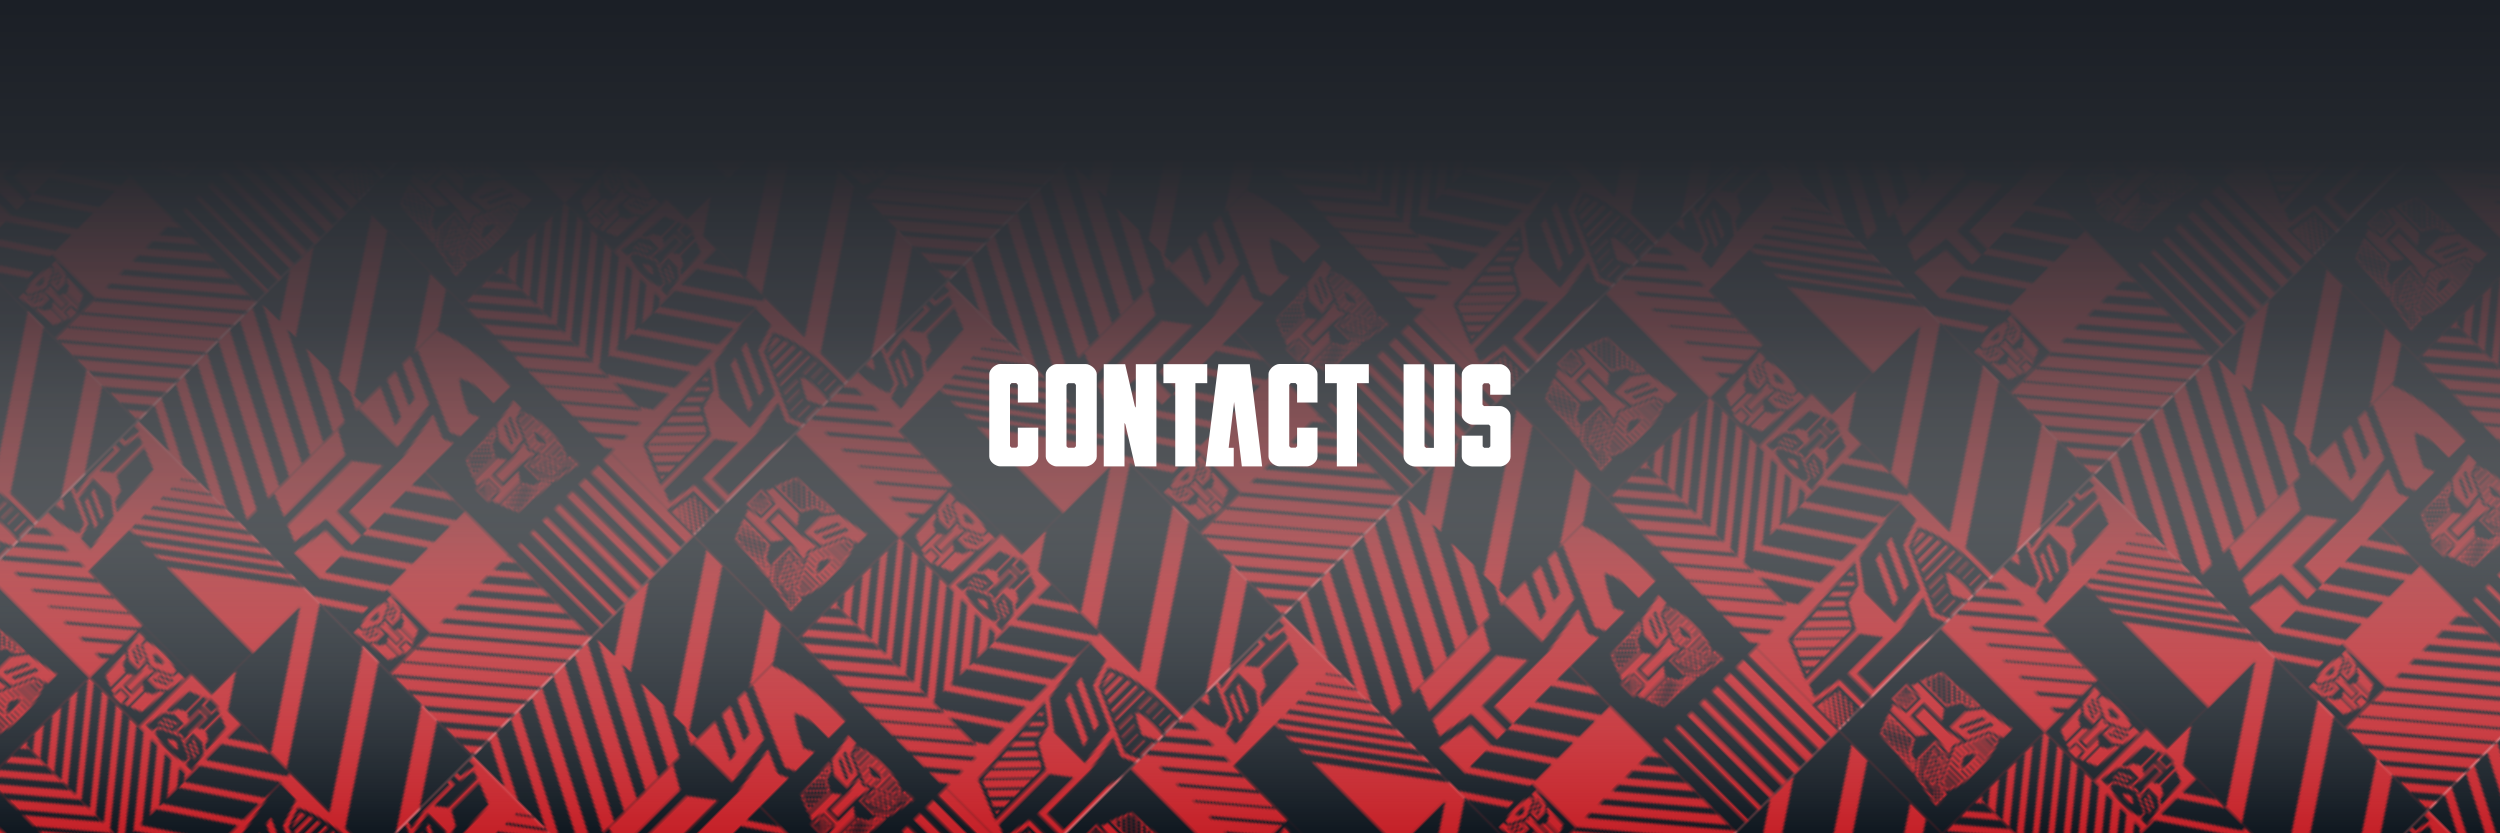 <?xml version="1.0" encoding="UTF-8"?>
<svg xmlns="http://www.w3.org/2000/svg" xmlns:xlink="http://www.w3.org/1999/xlink" version="1.1" viewBox="0 0 3000 1000">
  <!-- Generator: Adobe Illustrator 29.1.0, SVG Export Plug-In . SVG Version: 2.1.0 Build 142)  -->
  <defs>
    <style>
      .st0 {
        fill: none;
      }

      .st1, .st2 {
        isolation: isolate;
      }

      .st3 {
        clip-path: url(#clippath-11);
      }

      .st4 {
        clip-path: url(#clippath-10);
      }

      .st5 {
        clip-path: url(#clippath-13);
      }

      .st6 {
        clip-path: url(#clippath-14);
      }

      .st7 {
        clip-path: url(#clippath-12);
      }

      .st8 {
        fill: #101820;
      }

      .st9 {
        clip-path: url(#clippath-1);
      }

      .st10 {
        clip-path: url(#clippath-3);
      }

      .st11 {
        clip-path: url(#clippath-4);
      }

      .st12 {
        clip-path: url(#clippath-2);
      }

      .st13 {
        clip-path: url(#clippath-7);
      }

      .st14 {
        clip-path: url(#clippath-6);
      }

      .st15 {
        clip-path: url(#clippath-9);
      }

      .st16 {
        clip-path: url(#clippath-8);
      }

      .st17 {
        clip-path: url(#clippath-5);
      }

      .st18 {
        fill: #fff;
      }

      .st19 {
        fill: #c52128;
      }

      .st2 {
        fill: url(#linear-gradient);
        mix-blend-mode: multiply;
      }

      .st20 {
        fill: #7fcbdc;
      }

      .st21 {
        clip-path: url(#clippath);
      }

      .st22 {
        fill: url(#New_Pattern_Swatch_2);
      }
    </style>
    <clipPath id="clippath">
      <rect class="st0" width="202.7" height="287.9"/>
    </clipPath>
    <clipPath id="clippath-1">
      <rect class="st0" x="152.5" width="51.1" height="71.7"/>
    </clipPath>
    <clipPath id="clippath-2">
      <rect class="st0" y="-.1" width="95.1" height="133.5"/>
    </clipPath>
    <clipPath id="clippath-3">
      <rect class="st0" x="62.8" y="132.9" width="89.6" height="22.8"/>
    </clipPath>
    <clipPath id="clippath-4">
      <rect class="st0" y="204.6" width="64.7" height="22.8"/>
    </clipPath>
    <clipPath id="clippath-5">
      <rect class="st0" x="62.8" y="155.7" width="60.2" height="39.6"/>
    </clipPath>
    <clipPath id="clippath-6">
      <rect class="st0" x="122.7" y="155.6" width="29.7" height="71.8"/>
    </clipPath>
    <clipPath id="clippath-7">
      <rect class="st0" x="152.4" y="131.8" width="51.3" height="95.1"/>
    </clipPath>
    <clipPath id="clippath-8">
      <rect class="st0" x="104.9" y="227.2" width="98.8" height="60.7"/>
    </clipPath>
    <clipPath id="clippath-9">
      <rect class="st0" y="227.5" width="25.9" height="60.4"/>
    </clipPath>
    <clipPath id="clippath-10">
      <rect class="st0" x="152.5" y="71.6" width="51.1" height="61.6"/>
    </clipPath>
    <clipPath id="clippath-11">
      <rect class="st0" y="73" width="74.8" height="60.2"/>
    </clipPath>
    <clipPath id="clippath-12">
      <rect class="st0" x="101.6" y="-.1" width="24.5" height="71.8"/>
    </clipPath>
    <clipPath id="clippath-13">
      <rect class="st0" x="30.1" y="250.8" width="75.3" height="37.1"/>
    </clipPath>
    <clipPath id="clippath-14">
      <rect class="st0" x="62.5" y="-.1" width="39.5" height="133.3"/>
    </clipPath>
    <pattern id="New_Pattern_Swatch_2" data-name="New Pattern Swatch 2" x="0" y="0" width="202.7" height="287.9" patternTransform="translate(22917.9 10712.1) rotate(45) scale(2.8 -2.8)" patternUnits="userSpaceOnUse" viewBox="0 0 202.7 287.9">
      <g>
        <rect class="st0" width="202.7" height="287.9"/>
        <g>
          <rect class="st0" width="202.7" height="287.9"/>
          <g>
            <rect class="st0" width="202.7" height="287.9"/>
            <g class="st21">
              <g>
                <rect class="st19" x="-4.9" y="-8.6" width="218.1" height="305"/>
                <g class="st9">
                  <g>
                    <polygon class="st8" points="134.4 -9 133.9 -8.3 226 69.3 226.6 68.6 134.4 -9"/>
                    <polygon class="st8" points="130.5 -4.3 129.7 -3.3 221.8 74.3 222.6 73.3 130.5 -4.3"/>
                    <polygon class="st8" points="126.5 .4 125.4 1.7 217.6 79.3 218.6 78 126.5 .4"/>
                    <polygon class="st8" points="122.6 5.1 121.2 6.7 213.3 84.3 214.7 82.7 122.6 5.1"/>
                    <polygon class="st8" points="118.6 9.8 117 11.7 209.1 89.3 210.7 87.4 118.6 9.8"/>
                    <polygon class="st8" points="114.6 14.5 112.8 16.8 204.9 94.4 206.8 92.1 114.6 14.5"/>
                    <polygon class="st8" points="110.7 19.2 108.5 21.8 200.7 99.4 202.8 96.8 110.7 19.2"/>
                    <polygon class="st8" points="106.7 23.9 104.3 26.8 196.4 104.4 198.9 101.5 106.7 23.9"/>
                    <polygon class="st8" points="102.8 28.6 100.1 31.8 192.2 109.4 194.9 106.2 102.8 28.6"/>
                    <polygon class="st8" points="138.7 -14 137.8 -13 230 64.6 230.8 63.6 138.7 -14"/>
                    <polygon class="st8" points="142.9 -19 141.8 -17.7 233.9 59.9 235 58.6 142.9 -19"/>
                    <polygon class="st8" points="147.1 -24 145.8 -22.4 237.9 55.2 239.2 53.6 147.1 -24"/>
                    <polygon class="st8" points="151.3 -29 149.7 -27.1 241.8 50.5 243.5 48.6 151.3 -29"/>
                    <polygon class="st8" points="155.6 -34.1 153.7 -31.8 245.8 45.8 247.7 43.5 155.6 -34.1"/>
                    <polygon class="st8" points="159.8 -39.1 157.6 -36.5 249.8 41.1 251.9 38.5 159.8 -39.1"/>
                    <polygon class="st8" points="164 -44.1 161.6 -41.2 253.7 36.4 256.1 33.5 164 -44.1"/>
                    <polygon class="st8" points="168.2 -49.1 165.6 -45.9 257.7 31.7 260.4 28.5 168.2 -49.1"/>
                  </g>
                </g>
                <g class="st12">
                  <g>
                    <g>
                      <polygon class="st8" points="-69.6 106.8 -68.9 108.2 130 4.7 129.2 3.4 -69.6 106.8"/>
                      <polygon class="st8" points="129.9 1.3 -71.7 106.2 -69.6 110.2 132 5.4 129.9 1.3"/>
                    </g>
                    <g>
                      <polygon class="st8" points="-64.4 116.9 -63.3 119 135.6 15.6 134.5 13.5 -64.4 116.9"/>
                      <polygon class="st8" points="135.2 11.5 -66.4 116.3 -63.9 121 137.6 16.2 135.2 11.5"/>
                    </g>
                    <g>
                      <polygon class="st8" points="-59.1 127.1 -57.6 129.8 141.2 26.4 139.8 23.6 -59.1 127.1"/>
                      <path class="st8" d="M143.3,27L-58.3,131.9l-2.8-5.4L140.4,21.7l2.8,5.4h.1ZM-57,127.8L139.2,25.7h0c0-.1-196.2,102-196.2,102h0Z"/>
                    </g>
                    <g>
                      <polygon class="st8" points="-53.8 137.2 -52 140.7 146.9 37.2 145.1 33.8 -53.8 137.2"/>
                      <path class="st8" d="M148.9,37.9L-52.6,142.7l-3.2-6.1L145.7,31.8l3.2,6.1ZM-51.4,138.7L144.8,36.6l-.4-.8L-51.8,137.9s.4.8.4.8Z"/>
                    </g>
                    <g>
                      <polygon class="st8" points="-48.5 147.4 -46.4 151.5 152.5 48.1 150.4 43.9 -48.5 147.4"/>
                      <path class="st8" d="M154.5,48.7L-47,153.5l-3.5-6.8L151,41.9l3.5,6.8ZM-45.7,149.5L150.5,47.4l-.8-1.5L-46.5,148l.8,1.5Z"/>
                    </g>
                    <g>
                      <polygon class="st8" points="-43.3 157.5 -40.7 162.3 158.1 58.9 155.6 54.1 -43.3 157.5"/>
                      <path class="st8" d="M160.2,59.5L-41.4,164.4l-3.9-7.5L156.2,52.1l3.9,7.5h.1ZM-40.1,160.3L156.1,58.2l-1.1-2.2L-41.2,158.2l1.1,2.2h0Z"/>
                    </g>
                    <g>
                      <polygon class="st8" points="-38 167.7 -35.1 173.2 163.8 69.7 160.9 64.2 -38 167.7"/>
                      <path class="st8" d="M165.8,70.4L-35.7,175.2l-4.3-8.2L161.5,62.2l4.3,8.2ZM-34.5,171.2l196.2-102.1-1.5-2.9L-36,168.3l1.5,2.9Z"/>
                    </g>
                    <g>
                      <polygon class="st8" points="-32.7 177.8 -29.5 184 169.4 80.6 166.2 74.4 -32.7 177.8"/>
                      <path class="st8" d="M171.4,81.2L-30.1,186l-4.6-8.9,201.5-104.8,4.6,8.9h0ZM-28.8,182l196.2-102.1-1.8-3.6L-30.7,178.4l1.8,3.6h.1Z"/>
                    </g>
                    <g>
                      <polygon class="st8" points="-27.4 187.9 -23.8 194.8 175 91.4 171.5 84.5 -27.4 187.9"/>
                      <path class="st8" d="M177.1,92L-24.5,196.9l-5-9.6,201.5-104.8,5,9.6h.1ZM-23.2,192.8l196.2-102.1-2.2-4.2L-25.4,188.6s2.2,4.2,2.2,4.2Z"/>
                    </g>
                    <g>
                      <polygon class="st8" points="-75.3 96 -74.2 98 124.7 -5.4 123.6 -7.5 -75.3 96"/>
                      <polygon class="st8" points="124.3 -9.5 -77.3 95.3 -74.8 100.1 126.7 -4.8 124.3 -9.5"/>
                    </g>
                    <g>
                      <polygon class="st8" points="-80.9 85.1 -79.5 87.9 119.4 -15.6 118 -18.3 -80.9 85.1"/>
                      <path class="st8" d="M121.4-14.9L-80.1,89.9l-2.8-5.4L118.6-20.3l2.8,5.4ZM-78.8,85.9L117.4-16.2h0c0-.1-196.2,102-196.2,102h0Z"/>
                    </g>
                    <g>
                      <polygon class="st8" points="-86.5 74.3 -84.7 77.8 114.1 -25.7 112.3 -29.1 -86.5 74.3"/>
                      <path class="st8" d="M116.2-25.1L-85.3,79.7l-3.2-6.1L113-31.2l3.2,6.1ZM-84.1,75.7L112.1-26.4l-.4-.8L-84.5,74.9l.4.8h0Z"/>
                    </g>
                    <g>
                      <polygon class="st8" points="-92.2 63.5 -90 67.6 108.9 -35.8 106.7 -40 -92.2 63.5"/>
                      <path class="st8" d="M110.9-35.2L-90.6,69.6l-3.5-6.8L107.4-42l3.5,6.8h0ZM-89.4,65.6L106.8-36.5l-.8-1.5L-90.2,64.1l.8,1.5h0Z"/>
                    </g>
                    <g>
                      <polygon class="st8" points="-97.8 52.6 -95.3 57.5 103.6 -46 101.1 -50.8 -97.8 52.6"/>
                      <path class="st8" d="M105.6-45.3L-95.9,59.5l-3.9-7.5L101.7-52.8l3.9,7.5ZM-94.7,55.4L101.5-46.7l-1.1-2.2L-95.8,53.2l1.1,2.2h0Z"/>
                    </g>
                    <g>
                      <polygon class="st8" points="-103.4 41.8 -100.6 47.3 98.3 -56.1 95.4 -61.6 -103.4 41.8"/>
                      <path class="st8" d="M100.3-55.5L-101.2,49.3l-4.3-8.2L96-63.7l4.3,8.2h0ZM-99.9,45.3L96.3-56.8l-1.5-2.9L-101.4,42.4l1.5,2.9Z"/>
                    </g>
                    <g>
                      <polygon class="st8" points="-109.1 31 -105.8 37.2 93 -66.3 89.8 -72.5 -109.1 31"/>
                      <path class="st8" d="M95.1-65.6L-106.4,39.2l-4.6-8.9L90.5-74.5l4.6,8.9h0ZM-105.2,35.2L91-66.9l-1.8-3.6L-107,31.6l1.8,3.6h0Z"/>
                    </g>
                    <g>
                      <polygon class="st8" points="-114.7 20.1 -111.1 27 87.8 -76.4 84.2 -83.3 -114.7 20.1"/>
                      <path class="st8" d="M89.8-75.8L-111.7,29l-5-9.6L84.8-85.4l5,9.6h0ZM-110.5,25L85.7-77.1l-2.2-4.2L-112.7,20.8l2.2,4.2Z"/>
                    </g>
                  </g>
                </g>
                <g class="st10">
                  <g>
                    <polygon class="st8" points="56.2 85.9 55.7 86.6 147.8 164.2 148.3 163.5 56.2 85.9"/>
                    <polygon class="st8" points="52.2 90.6 51.4 91.6 143.6 169.2 144.4 168.2 52.2 90.6"/>
                    <polygon class="st8" points="48.3 95.3 47.2 96.6 139.3 174.2 140.4 172.9 48.3 95.3"/>
                    <polygon class="st8" points="44.3 100 43 101.6 135.1 179.2 136.4 177.6 44.3 100"/>
                    <polygon class="st8" points="40.4 104.7 38.7 106.6 130.9 184.2 132.5 182.3 40.4 104.7"/>
                    <polygon class="st8" points="36.4 109.4 34.5 111.7 126.6 189.3 128.5 187 36.4 109.4"/>
                    <polygon class="st8" points="32.4 114.1 30.3 116.7 122.4 194.3 124.6 191.7 32.4 114.1"/>
                    <polygon class="st8" points="28.5 118.8 26.1 121.7 118.2 199.3 120.6 196.4 28.5 118.8"/>
                    <polygon class="st8" points="24.5 123.5 21.8 126.7 114 204.3 116.7 201.1 24.5 123.5"/>
                    <polygon class="st8" points="60.4 80.9 59.6 81.9 151.7 159.5 152.5 158.5 60.4 80.9"/>
                    <polygon class="st8" points="64.6 75.9 63.6 77.2 155.7 154.8 156.8 153.5 64.6 75.9"/>
                    <polygon class="st8" points="68.9 70.9 67.5 72.5 159.7 150.1 161 148.5 68.9 70.9"/>
                    <polygon class="st8" points="73.1 65.8 71.5 67.8 163.6 145.4 165.2 143.5 73.1 65.8"/>
                    <polygon class="st8" points="65.5 49.9 63.7 52.2 155.8 129.8 157.7 127.5 65.5 49.9"/>
                    <polygon class="st8" points="69.8 44.9 67.6 47.5 159.7 125.1 161.9 122.5 69.8 44.9"/>
                    <polygon class="st8" points="74 39.9 71.6 42.8 163.7 120.4 166.1 117.5 74 39.9"/>
                    <polygon class="st8" points="78.2 34.9 75.5 38.1 167.7 115.7 170.4 112.5 78.2 34.9"/>
                  </g>
                </g>
                <g class="st11">
                  <g>
                    <polygon class="st8" points="-26.3 157.7 -26.8 158.3 65.3 235.9 65.8 235.3 -26.3 157.7"/>
                    <polygon class="st8" points="-30.2 162.4 -31.1 163.3 61.1 240.9 61.9 240 -30.2 162.4"/>
                    <polygon class="st8" points="-34.2 167.1 -35.3 168.4 56.9 246 57.9 244.7 -34.2 167.1"/>
                    <polygon class="st8" points="-38.2 171.8 -39.5 173.4 52.6 251 54 249.4 -38.2 171.8"/>
                    <polygon class="st8" points="-42.1 176.5 -43.7 178.4 48.4 256 50 254.1 -42.1 176.5"/>
                    <polygon class="st8" points="-46.1 181.2 -48 183.4 44.2 261 46.1 258.8 -46.1 181.2"/>
                    <polygon class="st8" points="-50 185.9 -52.2 188.4 39.9 266 42.1 263.5 -50 185.9"/>
                    <polygon class="st8" points="-54 190.6 -56.4 193.5 35.7 271.1 38.1 268.2 -54 190.6"/>
                    <polygon class="st8" points="-57.9 195.3 -60.6 198.5 31.5 276.1 34.2 272.9 -57.9 195.3"/>
                    <polygon class="st8" points="-22.1 152.7 -22.9 153.6 69.3 231.2 70.1 230.3 -22.1 152.7"/>
                    <polygon class="st8" points="-17.8 147.6 -18.9 148.9 73.2 226.5 74.3 225.3 -17.8 147.6"/>
                    <polygon class="st8" points="-13.6 142.6 -15 144.2 77.2 221.8 78.5 220.2 -13.6 142.6"/>
                    <polygon class="st8" points="-9.4 137.6 -11 139.5 81.1 217.1 82.8 215.2 -9.4 137.6"/>
                    <polygon class="st8" points="-16.9 121.7 -18.8 123.9 73.3 201.5 75.2 199.3 -16.9 121.7"/>
                    <polygon class="st8" points="-12.7 116.7 -14.9 119.2 77.3 196.9 79.4 194.3 -12.7 116.7"/>
                    <polygon class="st8" points="-8.5 111.7 -10.9 114.6 81.2 192.2 83.6 189.3 -8.5 111.7"/>
                    <polygon class="st8" points="-4.3 106.7 -6.9 109.9 85.2 187.5 87.9 184.3 -4.3 106.7"/>
                  </g>
                </g>
                <g class="st17">
                  <g>
                    <polygon class="st8" points="-135.4 311.6 73.1 54.9 71.3 53.4 -137.3 310.1 -135.4 311.6"/>
                    <polygon class="st8" points="-130.7 315.4 77.9 58.7 76.8 57.8 -131.8 314.5 -130.7 315.4"/>
                    <polygon class="st8" points="-125.6 319.6 83 62.9 81.9 62 -126.7 318.7 -125.6 319.6"/>
                    <polygon class="st8" points="-120.5 323.7 88.1 67 87 66.1 -121.6 322.8 -120.5 323.7"/>
                    <polygon class="st8" points="-115.2 328 93.4 71.4 91.9 70.1 -116.6 326.8 -115.2 328"/>
                    <polygon class="st8" points="-110 332.2 98.5 75.5 97 74.3 -111.5 331 -110 332.2"/>
                    <polygon class="st8" points="-104.6 336.6 103.9 79.9 101.9 78.2 -106.7 334.9 -104.6 336.6"/>
                    <polygon class="st8" points="-99.5 340.7 109 84 107 82.4 -101.6 339.1 -99.5 340.7"/>
                    <polygon class="st8" points="-94.3 345 114.2 88.3 112 86.5 -96.6 343.2 -94.3 345"/>
                    <polygon class="st8" points="-89.2 349.1 119.4 92.4 117.1 90.6 -91.4 347.3 -89.2 349.1"/>
                    <polygon class="st8" points="-83.9 353.4 124.7 96.7 122.1 94.6 -86.5 351.3 -83.9 353.4"/>
                    <polygon class="st8" points="-78.8 357.6 129.8 100.9 127.2 98.8 -81.4 355.5 -78.8 357.6"/>
                    <polygon class="st8" points="-73.5 361.9 135.1 105.2 132.1 102.8 -76.5 359.5 -73.5 361.9"/>
                    <polygon class="st8" points="-68.4 366 140.2 109.4 137.2 106.9 -71.4 363.6 -68.4 366"/>
                    <polygon class="st8" points="-63.3 370.2 145.3 113.5 142.3 111.1 -66.2 367.8 -63.3 370.2"/>
                    <polygon class="st8" points="-58.3 374.2 150.2 117.5 147.6 115.4 -60.9 372.1 -58.3 374.2"/>
                    <polygon class="st8" points="-53.2 378.4 155.3 121.7 152.7 119.6 -55.8 376.2 -53.2 378.4"/>
                    <polygon class="st8" points="-48.3 382.4 160.3 125.7 158 123.9 -50.5 380.5 -48.3 382.4"/>
                    <polygon class="st8" points="-43.2 386.5 165.4 129.8 163.1 128 -45.4 384.7 -43.2 386.5"/>
                    <polygon class="st8" points="-38.2 390.6 170.4 133.9 168.4 132.2 -40.2 388.9 -38.2 390.6"/>
                    <polygon class="st8" points="-33.1 394.7 175.5 138.1 173.5 136.4 -35.1 393.1 -33.1 394.7"/>
                    <polygon class="st8" points="-28 398.8 180.5 142.1 178.7 140.6 -29.9 397.3 -28 398.8"/>
                    <polygon class="st8" points="-22.9 403 185.6 146.3 183.8 144.8 -24.8 401.5 -22.9 403"/>
                    <polygon class="st8" points="-18 407 190.6 150.3 189.1 149.1 -19.5 405.8 -18 407"/>
                    <polygon class="st8" points="-12.9 411.1 195.7 154.5 194.2 153.2 -14.4 409.9 -12.9 411.1"/>
                    <polygon class="st8" points="-8 415.1 200.6 158.5 199.5 157.6 -9.1 414.2 -8 415.1"/>
                    <polygon class="st8" points="-2.8 419.3 205.7 162.6 204.6 161.7 -4 418.4 -2.8 419.3"/>
                    <polygon class="st8" points="2.3 423.5 210.8 166.8 209.7 165.9 1.2 422.6 2.3 423.5"/>
                    <polygon class="st8" points="7.4 427.6 216 170.9 214.8 170 6.3 426.7 7.4 427.6"/>
                    <polygon class="st8" points="12.5 431.8 221.1 175.1 220 174.2 11.4 430.9 12.5 431.8"/>
                    <polygon class="st8" points="17.6 435.9 226.2 179.2 225.1 178.3 16.5 435 17.6 435.9"/>
                    <polygon class="st8" points="23.1 440.4 231.7 183.7 229.8 182.2 21.2 438.9 23.1 440.4"/>
                  </g>
                </g>
                <g>
                  <path class="st8" d="M110,221.5c0,.4.6,3.5.7,4h-5.2c0-.5.6-3.6.7-4h3.8Z"/>
                  <path class="st8" d="M119.2,221.4s-4.5,1.8-5.1,2.1v-9.1c.2,0,3.3-1.8,3.3-1.8,0,0,.7-2.5.7-2.6,0,0,1.5-1.1,2.1-1.6,0,1-1,13-1,13h0Z"/>
                  <path class="st8" d="M98.1,210l.7,2.6s3,1.7,3.3,1.8v9.1c-.6-.2-4.8-2-5.1-2.1,0-.3-.9-12-1-13,.6.4,2.1,1.6,2.1,1.6h0Z"/>
                  <path class="st8" d="M105.6,219v.3h4.9v-6.8c.6.4,2.5,1.9,2.6,2v9.5c-.2,0-1.4.6-1.8.7,0-.5-.7-4-.7-4h-5.3s-.6,3.5-.7,4c-.4-.2-1.5-.6-1.7-.7v-9.5c.2,0,2.1-1.6,2.6-2v6.6h0Z"/>
                  <path class="st8" d="M109.6,210.3h0v8.1h-3.1v-8.1s-.7-4-1-5.3c.6.3,2.4,1.1,2.4,1.1h0l2.5-1.1c0,.8-1,5.3-1,5.3"/>
                  <path class="st8" d="M113,206.2l.2-1.1,6.1-2.8-.2,1.1-5.6,2.6s-.5.2-.5.2ZM112.5,208.6l.2-1.1,6.1-2.8-.2,1.1-5.6,2.6s-.5.2-.5.2ZM121.9,198.1h-3.4c0,.3-1.2,3.7-1.2,3.7,0,0-5.5,2.4-5.7,2.5,0,.3-.8,5-.8,5.5h5.7l3.8-2.8s1.5-8.5,1.6-9h0Z"/>
                  <path class="st8" d="M103.6,208.6l-6.1-2.8-.2-1.1,6.1,2.8v.6l.2.5ZM103.2,206.2l-6.1-2.8-.2-1.1,6.1,2.8v.6l.2.5ZM94.2,198.1c0,.6,1.6,8.8,1.6,9,.2,0,3.7,2.7,3.8,2.8h5.7c0-.5-.8-5.3-.8-5.5-.2,0-5.7-2.5-5.7-2.5l-1.2-3.7s-2.9,0-3.4-.1Z"/>
                  <path class="st8" d="M105.2,200.2c.8-.4,1.4-.6,2.9-.5,1.5,0,2.1,0,2.9.5l.4.2-.3.3c-.7.5-1.6,1.1-2.8,1.6h-.2c-1.2-.5-2.2-1.1-2.8-1.6l-.3-.3.4-.2M108.1,197.1c-3.7,0-7.2.7-9.3,1.8,0,.3.7,2.2.8,2.4.5.2,5.7,2.5,5.7,2.5,0,0,2.7,1.2,2.9,1.2.5-.2,8.3-3.7,8.5-3.7,0-.2.7-2.2.8-2.4-2.2-1.1-5.6-1.8-9.3-1.8h0Z"/>
                </g>
                <polygon class="st8" points="62.8 227.8 92.5 227.8 92.5 195.3 62.8 195.3 62.8 227.8"/>
                <g>
                  <path class="st19" d="M76,200.9c0-.4-.6-3.5-.7-4h5.2c0,.5-.6,3.6-.7,4h-3.8Z"/>
                  <path class="st19" d="M66.8,200.9s4.5-1.8,5.1-2.1v9.1c-.2,0-3.3,1.8-3.3,1.8,0,0-.7,2.5-.7,2.6,0,0-1.5,1.1-2.1,1.6,0-1,1-13,1-13h0Z"/>
                  <path class="st19" d="M87.9,212.3l-.7-2.6s-3-1.7-3.3-1.8v-9.1c.6.2,4.8,2,5.1,2.1,0,.3.9,12,1,13-.6-.4-2.1-1.6-2.1-1.6h0Z"/>
                  <path class="st19" d="M80.4,203.4v-.3h-4.9v6.8c-.6-.4-2.5-1.9-2.6-2v-9.5c.2,0,1.4-.6,1.8-.7,0,.5.7,4,.7,4h5.3s.6-3.5.7-4c.4.2,1.5.6,1.7.7v9.5c-.2,0-2.1,1.6-2.6,2v-6.6h0Z"/>
                  <path class="st19" d="M76.4,212.1h0v-8.1h3.1v8.1s.7,4,1,5.3c-.6-.3-2.4-1.1-2.4-1.1h0l-2.5,1.1c0-.8,1-5.3,1-5.3"/>
                  <path class="st19" d="M73.1,216.2l-.2,1.1-6.1,2.8.2-1.1,5.6-2.6s.5-.2.5-.2ZM73.5,213.7l-.2,1.1-6.1,2.8.2-1.1,5.6-2.6s.5-.2.5-.2ZM64.1,224.2h3.4c0-.3,1.2-3.7,1.2-3.7,0,0,5.5-2.4,5.7-2.5,0-.3.8-5,.8-5.5h-5.7l-3.8,2.8s-1.5,8.5-1.6,9h0Z"/>
                  <path class="st19" d="M82.4,213.7l6.1,2.8.2,1.1-6.1-2.8v-.6l-.2-.5ZM82.9,216.2l6.1,2.8.2,1.1-6.1-2.8v-.6l-.2-.5ZM91.8,224.2c0-.6-1.6-8.8-1.6-9-.2,0-3.7-2.7-3.8-2.8h-5.7c0,.5.8,5.3.8,5.5.2,0,5.7,2.5,5.7,2.5l1.2,3.7h3.4Z"/>
                  <path class="st19" d="M80.9,222.2c-.8.4-1.4.6-2.9.5-1.5,0-2.1,0-2.9-.5l-.4-.2.3-.3c.7-.5,1.6-1.1,2.8-1.6h.2c1.2.5,2.2,1.1,2.8,1.6l.3.3-.4.2M78,225.2c3.7,0,7.2-.7,9.3-1.8,0-.3-.7-2.2-.8-2.4-.5-.2-5.7-2.5-5.7-2.5,0,0-2.7-1.2-2.9-1.2-.5.2-8.3,3.7-8.5,3.7,0,.2-.7,2.2-.8,2.4,2.2,1.1,5.6,1.8,9.3,1.8h0Z"/>
                </g>
                <rect class="st8" x="101.7" y="71.6" width="101.9" height="61.6"/>
                <rect class="st8" y="132.9" width="62.8" height="62.4"/>
                <g>
                  <path class="st19" d="M17.5,159.5h-.4v8.1h11.3c-.7.9-3.1,4.1-3.3,4.4h-15.7c-.2-.4-.9-2.3-1.2-2.9.9,0,6.7-1.1,6.7-1.1v-8.8s-5.8-1-6.7-1.1c.3-.6,1-2.5,1.2-2.9h15.7c.2.3,2.6,3.5,3.3,4.4h-10.9Z"/>
                  <path class="st19" d="M18.5,161h13.4s6.6-1.2,8.8-1.6c-.5,1-1.8,4-1.8,4h0c0,0,.6,1.6,1.8,4.3-1.3-.2-8.8-1.6-8.8-1.6h-13.3v-5.1s-.1,0-.1,0Z"/>
                  <path class="st19" d="M37,183.8s14,2.5,15,2.7c0-.9-.2-5.1-.2-5.6-.5-.2-6.1-2-6.1-2,0,0-4-9.1-4.1-9.5-.4,0-8.3-1.3-9.2-1.4v9.5c.2.2,4.7,6.3,4.7,6.3h-.1ZM36.5,171.3l4.6,10.1-1.8-.4-4.2-9.3-.3-.8,1.8.4h0ZM45.1,182.2l-1.8-.4-4.2-9.3-.3-.8,1.8.4,4.6,10.1h0Z"/>
                  <path class="st19" d="M6.8,158.9h-.5v9.4h.5c.8-.2,6-1.1,6.6-1.2h.3v-7h-.3c-.6-.2-5.8-1-6.6-1.2ZM13,162.3v.6l-1.9-2.6h.6l1.4,1.8v.2h-.1ZM12.6,160.7h.3v.4l-.3-.5h0ZM13,164v.8l-3.5-4.7h.7l2.8,3.7h0v.2ZM13,166.4h-.2l-4.9-6.5h.8l4.3,5.7v.7h0ZM7.1,162.5v-1.2l4.1,5.4h-.8l-3.3-4.3h0ZM10.1,166.9c-.3,0-.6,0-.9.2l-2-2.7v-1.4l3,3.9h-.1ZM7.1,167.4v-2.8l1.8,2.5c-.7,0-1.4.2-1.8.3ZM7.1,159.7h0l5.1,6.7h-.7l-4.5-6v-.9h0v.2h0Z"/>
                  <path class="st19" d="M25.3,173.3v-.2h-15.9l.2.5c.4,1,3.5,8.5,3.5,8.5v.2h.3s19.8,1.5,21.5,1.6h.8l-.5-.6c-.7-1-2.4-3.3-2.6-3.4h0c-.2,0-3.4-.9-4.2-1.1-.5-.8-2.8-4.9-3-5.3h0v-.2h-.1ZM16,173.9h2.3l-5.5,5.3c-.2-.5-.4-1-.6-1.6l3.9-3.8h0ZM11.8,177c-.2-.5-.4-1-.6-1.4l1.7-1.7h2l-3.2,3.1h.1ZM19,173.9h2.5l-7.9,7.6c-.1-.4-.4-1-.7-1.7l6.1-5.9h0ZM22,173.9h2.5l-8.2,7.9c-1,0-1.8,0-2.3-.2,0,0,8-7.7,8-7.7ZM19.1,182c-.7,0-1.5,0-2.1-.2l7.9-7.6c.2.4.5.9.8,1.4l-6.6,6.4h0ZM26.1,176.3c.2.4.5.9.7,1.3l-4.8,4.7h-1.9l6-5.8h0v-.2ZM27.7,179.1h0l.2.2h0l-3.2,3.1h-1.6l4.1-4c.3.5.4.8.4.8h.1ZM29.1,179.6c.4,0,.8.2,1.2.3l-2.8,2.7h-1.4l3-2.9h0ZM32.1,180.4s.2.2.3.4l-2.1,2h-1.2l2.5-2.4h.5ZM33.1,183h-.9l1-1c0,.2.3.4.4.6l-.5.5h0ZM10.5,173.9h1.2l-.8.8c-.1-.3-.2-.6-.3-.8h0Z"/>
                  <path class="st19" d="M35.2,143.9l.5-.7-9.1.7c-5.9.4-12.9.9-13.2,1h-.2v.2c-.1.3-1.4,3.3-2.3,5.7l-1.3,3.3h15.8v-.2c.3-.4,2.6-4.4,3.1-5.3l4.3-1.2h0c0-.1,1.8-2.6,2.6-3.6h-.2ZM30.7,147.1l-.9.2-5.1-2.6h1.2l4.8,2.5h0ZM27.8,144.5h.9l3.7,1.8c0,.2-.2.3-.3.4l-4.3-2.2ZM31,144.3h.6l1.7.9s0,.2-.2.2l-2.1-1.1h0ZM27.7,148.1h0l-6.1-3.1c.5,0,1,0,1.5-.1l5.5,2.8-.8.2h0v.2h-.1ZM18.3,145.2c.6,0,1.2,0,1.9-.1l7.1,3.6c-.1.2-.3.5-.5.8l-8.5-4.3ZM26.6,150c-.2.3-.4.7-.6,1l-10.8-5.5c.6,0,1.3,0,2.2-.2,0,0,9.2,4.7,9.2,4.7ZM24.7,153.3h-.8l-11.1-5.7c.1-.3.3-.6.4-.9l11.8,6c-.1.2-.2.4-.3.5h0ZM10.6,153.1v-.3c.1,0,1,.5,1,.5h-.7l-.4-.2h0ZM11.2,151.7l.2-.4,3.9,2h-1s-3.1-1.6-3.1-1.6ZM11.7,150.3c0-.2.2-.4.2-.6l6.9,3.5h-1.4l-5.7-2.9ZM12.3,149c.1-.3.2-.5.3-.7l9.9,5.1h-1.8l-8.4-4.3h0ZM13.7,145.6h.8l11.3,5.8c-.2.4-.4.7-.6,1l-11.9-6.1c.1-.3.2-.5.3-.6h.1Z"/>
                  <path class="st19" d="M52.3,140.1h-.5c-.6.2-5.8,1.1-9.9,1.9-2.7.5-4.9.9-5,.9h-.2l-1.2,1.6c-1.4,1.9-3.5,4.7-3.6,4.9h0v10.2h.4c.4-.1,2.4-.4,4.4-.7,2.3-.3,4.6-.7,4.8-.7h.2v-.2c.2-.4,3.6-8.1,4.1-9.3l6.2-2v-.3s.2-4.8.2-5.6v-.7h0ZM42.1,142.8c.4,0,.9-.2,1.3-.2l-2.3,2.8-1.5.3,2.4-2.8h0ZM38.1,143.5c.3,0,.7-.1,1.1-.2l-6.5,7.7v-1.1l5.4-6.4ZM40,143.1c.4,0,.8-.2,1.3-.2l-8.6,10.2v-1.3s7.3-8.7,7.3-8.7ZM38,153.4l2.6-3.1-1.4,3.2-4.1,4.8c-.5,0-1,.1-1.4.2l1.7-2.1,1.3-.3,1.2-2.8h.1ZM36.6,158c-.3,0-.6,0-.9.1l2.8-3.3-.5,1.2.8-.2-1.8,2.2s-.4,0-.4,0ZM40.7,157.4c-.3,0-.6,0-.9.1l2.8-3.3c-.3.8-.6,1.5-.9,2l-.9,1.1h0ZM40.2,154.7l-.9.2,4.2-9.2.9-.2-4.2,9.2ZM40,148.9l2.6-3.1-1.6,3.5-2.6,3.1,1.6-3.5ZM41.9,152.9l2.5-3c-.3.7-.7,1.5-1,2.4l-2.6,3.1,1.1-2.5ZM38.8,157.7c-.4,0-.7.1-1.1.2l1.9-2.2,1.2-.2-1.9,2.3h-.1ZM35.3,155.7l4.2-9.2.9-.2-4.2,9.2-.9.2ZM34.9,154.6l-2.2,2.7v-1.6l3.8-4.5-1.6,3.5h0ZM32.7,155.2v-1.5l5.7-6.8-1.4,3.2-4.3,5.1ZM43.8,142.4c.5,0,1.1-.2,1.6-.3l-2.4,2.9h0l-2.6,3.1,1.4-3h-.2l2.3-2.7h0ZM45.8,142.1c.5,0,1.1-.2,1.6-.3l-2.4,2.8-1.7.3,2.4-2.9h.1ZM47.8,141.7c.5,0,1-.2,1.4-.3l-4.7,5.6,1.2-2.6h-.3l2.3-2.7h0ZM49.9,141.3c.5,0,.9-.2,1.3-.2l-5.7,6.7h-.2v.4l-2.6,2.9,1.3-2.8,6-7.1h0ZM50,146.3l-1.1.4,2.5-3v1l-1.3,1.6h-.1ZM47.8,147.1l-1.3.4,5-6v1.2l-3.7,4.4h0ZM32.7,158.6v-1l1.9-2.3-.6,1.4,1-.2-1.7,2h-.6Z"/>
                  <path class="st19" d="M50.5,179.4h.3l.2-.2c1.9-3.7,3-9.5,3-15.6s-1.1-12-3-15.6v-.3h-.5c-.4.2-1.6.6-2.7,1-.6.2-1.2.4-1.3.4h-.2l-.3.8c-2.2,4.9-3.4,7.8-3.8,8.6h0v.2s-2,4.4-2.2,4.7v.4c.4.9,6,13.8,6.2,14.2v.2h.2s.9.3,1.6.5c1,.3,2.1.7,2.3.8h.2ZM47,177.4v-.2h4.1c-.2.4-.3.7-.5,1.1h-.8c-.4,0-.8-.3-1.3-.4-.6-.2-1.2-.4-1.5-.5h0ZM51.2,150.4c0,.4.3.7.4,1.1h-5.3l.5-1.1h4.5-.1ZM51.8,152.3c0,.3.2.7.3,1h-6.7l.4-1h6ZM52.3,154.3c0,.3,0,.6.2.9h-7.9l.4-.8h7.3ZM52.7,156.3v.7h-9c0-.2.2-.4.3-.7h8.7ZM52.9,158.3v.6h-3.9v-.6h4,0ZM46.3,160.3c0,.2-.2.3-.3.5h-3.9c0-.2,0-.3.2-.5h4ZM43.1,168.4c0-.2,0-.3-.2-.5h4.2c0,.2.2.3.4.5h-4.4ZM42.2,166.5s0-.3-.2-.4h3.9s0,.2.2.4h-3.9ZM41.3,164.5v-.2h3.8v.2h-3.8ZM41.3,162.6s0-.2.2-.4h3.8s0,.2-.2.4h-3.8ZM48.2,158.9h0c.6,1.3.9,2.3.8,4.7,0,2.4-.2,3.4-.8,4.7h0c-.8-1.1-1.7-2.6-2.6-4.6h0c.9-2,1.8-3.6,2.6-4.6h0v-.2h0ZM53.1,160.2v.5h-3.5v-.5h3.6,0ZM53.2,162.2v.4h-3.4v-.4h3.4ZM53.2,164.2v.2h-3.4v-.2h3.4ZM53.1,166.1v.4h-3.5v-.4h3.5ZM53,167.9v.5h-4c0-.2.2-.3.2-.5h3.8ZM52.8,169.8v.6h-8.8c0-.2-.2-.4-.3-.6h9.2-.1ZM52.5,171.6v.7h-7.6c0-.2-.2-.5-.3-.7h8.1-.2ZM52.1,173.5c0,.3,0,.6-.2.9h-6.3c0-.3-.2-.5-.4-.8h6.9ZM51.7,175.3c0,.3-.2.7-.3,1h-4.8c0-.3-.3-.6-.4-1h5.6,0ZM43.2,158.3h4.5c0,.2-.2.4-.3.6h-4.3c0-.1.2-.3.3-.6h-.2ZM50.4,148.6c.2.3.3.7.5,1h-3.6c.2,0,.5-.2.8-.3.8-.3,1.8-.6,2.3-.8h0Z"/>
                </g>
                <g class="st14">
                  <g>
                    <polygon class="st8" points="81.7 191.4 77.2 198.1 182.3 268.1 186.7 261.4 81.7 191.4"/>
                    <polygon class="st8" points="87 181.8 82.6 188.5 187.6 258.5 192.1 251.8 87 181.8"/>
                    <polygon class="st8" points="92.4 172.2 88 178.9 193 248.9 197.4 242.2 92.4 172.2"/>
                    <polygon class="st8" points="97.8 162.6 93.3 169.3 198.4 239.3 202.8 232.6 97.8 162.6"/>
                    <polygon class="st8" points="103.1 153 98.7 159.7 203.7 229.7 208.2 223 103.1 153"/>
                    <polygon class="st8" points="108.5 143.4 104.1 150.1 209.1 220.1 213.5 213.4 108.5 143.4"/>
                    <polygon class="st8" points="113.9 133.8 109.4 140.5 214.5 210.5 218.9 203.8 113.9 133.8"/>
                  </g>
                </g>
                <g class="st13">
                  <g>
                    <path class="st8" d="M203.9,154.3v-.8h-15.7v21.9c-1.8-1.3-8-6-8.5-6.4v-30.5c.8-.3,4.4-1.8,5.7-2.3.3,1.7,2.2,13,2.2,13h17.1s1.9-11.3,2.2-13c1.3.5,4.8,2,5.6,2.3v30.6c-.5.4-6.8,5.1-8.5,6.4v-21.2h-.1Z"/>
                    <path class="st8" d="M201,156.3v26s2.3,12.8,3.1,17.1c-2-.9-7.8-3.4-7.8-3.4h-.2c-.2,0-.3,0-8.1,3.5.5-2.6,3.1-17.1,3.1-17.1h0v-26h10-.1Z"/>
                    <path class="st8" d="M156.7,192.2s-4.9,27.2-5.3,29.1c1.7,0,10-.4,10.9-.4.3-1,3.9-11.9,3.9-11.9,0,0,17.6-7.7,18.4-8.1.1-.8,2.4-16.1,2.7-17.8h-18.5c-.4.3-12.2,9.1-12.2,9.1h.1ZM181,191.2l-19.6,8.9.7-3.6,18.2-8.2,1.5-.7-.8,3.6h0ZM160,207.9l.7-3.5,18.2-8.2,1.5-.7-.7,3.6-19.6,8.9h0Z"/>
                    <path class="st8" d="M205.1,133.5l.2-.9h-18.4v.9c.4,1.6,2.1,11.7,2.3,12.9v.6h13.6v-.6c.3-1.2,2-11.3,2.3-12.9h0ZM198.5,145.5h-1.3l5-3.7c0,.4-.1.7-.2,1.1l-3.5,2.7h0ZM201.7,144.8c0,.3,0,.5-.1.7h-.8l.9-.7h0ZM195.2,145.5h-1.5l9.1-6.8c0,.4-.2.9-.2,1.3l-7.3,5.5h-.1ZM190.6,145.5v-.3l12.7-9.6c0,.5-.2,1-.3,1.6l-11,8.3h-1.4ZM198.2,134.1h2.4l-10.6,7.9c0-.5-.2-1.1-.3-1.6l8.4-6.3h.1ZM189.6,139.9c-.1-.6-.2-1.2-.3-1.8l5.3-4h2.7l-7.7,5.8ZM188.7,134.1h5.4l-4.8,3.6c-.2-1.4-.5-2.7-.6-3.6h0ZM203.5,134.1v.3l-13.1,9.8c0-.4-.2-.9-.2-1.4l11.6-8.7h1.8-.1Z"/>
                    <path class="st8" d="M177.1,169.5l.4-.2v-30.7l-1,.4c-1.9.8-16.4,6.7-16.4,6.7l-.4.2v.5s-2.9,38.5-3.1,41.7v1.6c-.1,0,1.2-1,1.2-1,1.9-1.4,6.4-4.7,6.7-5l.2-.2v-.3c.2-.5,1.9-6.7,2.3-8.1,1.6-.9,9.5-5.3,10.2-5.7h0ZM176,151.4v4.4l-10.4-10.7c1-.4,2-.8,3-1.2l7.3,7.6h0ZM170,143.2c.9-.4,1.9-.8,2.7-1.1l3.3,3.4v3.9l-6-6.2h0ZM176,157.2v4.9l-14.8-15.3c.7-.3,1.9-.8,3.4-1.4l11.4,11.8h0ZM176,163.1v4.9l-15.3-15.9c.1-2,.3-3.6.3-4.5l15,15.5ZM160.3,157.5c.1-1.5.2-2.8.3-4.1l14.8,15.3c-.7.4-1.7.9-2.7,1.5l-12.4-12.8h0ZM171.4,171c-.8.5-1.7.9-2.4,1.4l-9.1-9.4c0-1.2.2-2.5.3-3.6l11.3,11.7h-.1ZM165.9,174.1l-.3.2v.3h-.1l-6.1-6.2c0-1.1.2-2.1.2-3.2l7.7,8c-.9.5-1.5.9-1.5.9h.1ZM164.9,176.9c-.2.7-.4,1.5-.6,2.3l-5.2-5.4c0-.9.1-1.8.2-2.7l5.6,5.8h0ZM163.3,182.7c-.2,0-.5.3-.8.6l-3.9-4c0-.7.1-1.5.2-2.3l4.7,4.9c0,.3-.2.6-.2.8ZM158.3,184.7c0-.6,0-1.2.1-1.8l1.9,2c-.4.3-.7.5-1.1.8l-1-1h.1ZM176,140.8v2.3l-1.6-1.6c.6-.2,1.1-.5,1.6-.6h0Z"/>
                    <path class="st8" d="M234.4,188.7l1.3,1-1.3-17.8c-.8-11.5-1.8-25-1.9-25.6v-.5l-.5-.2c-.5-.2-6.5-2.6-11.1-4.5l-6.4-2.6v30.7l.4.2c.7.4,8.6,4.9,10.2,5.7l2.3,8.4.2.2s4.8,3.6,6.7,5h.1ZM228,179.9l-.5-1.8,5.1-9.9c0,.8.1,1.6.2,2.4l-4.8,9.3ZM233.1,174.4v1.7c.1,0-3.5,7.2-3.5,7.2-.3-.2-.6-.4-.7-.5l4.3-8.4s-.1,0-.1,0ZM233.5,180.5v1.1l-1.7,3.4c-.2,0-.3-.2-.5-.3l2.1-4.1h0ZM226.2,174.1h-.1l6.1-11.9c0,1,.1,2,.2,3l-5.5,10.7-.4-1.6-.3-.2ZM231.7,156c0,1.1.2,2.4.3,3.6l-7,13.8c-.5-.3-1-.6-1.6-.9l8.4-16.5h0ZM222.4,172c-.6-.4-1.3-.7-1.9-1.1l10.8-21c0,1.2.2,2.6.3,4.3l-9.1,17.9h-.1ZM216.1,168.4v-1.5l11-21.6c.6.3,1.2.5,1.8.7l-11.7,22.9c-.4-.2-.8-.4-1.1-.6h0ZM216.5,141l.5.2-.9,1.8v-1.3l.4-.7ZM219.1,142l.8.3-3.9,7.6v-2l3-5.9h0ZM221.8,143.1c.4.2.8.3,1.1.5l-6.8,13.4v-2.7l5.7-11.1h0ZM224.5,144.2c.5.2,1,.4,1.4.6l-9.8,19.2v-3.4l8.4-16.4h0ZM231,146.9c0,.4,0,.9.1,1.6l-11.2,22c-.7-.4-1.3-.8-1.9-1.1l11.8-23c.5.2,1,.4,1.3.5h-.1Z"/>
                    <path class="st8" d="M241.6,222l-.2-.9c-.2-1.1-2-11.3-3.5-19.3-.9-5.2-1.7-9.5-1.8-9.7v-.3l-3.1-2.3c-3.6-2.7-9.1-6.8-9.4-7h-19.8v.9c.3.8.8,4.6,1.4,8.5.7,4.4,1.3,8.9,1.4,9.3v.4l.4.2c.7.3,15.8,6.9,18.1,7.9l4,12h.5s9.3.4,10.9.5h1.1v-.2h0ZM236.5,202c.1.8.3,1.7.5,2.5l-5.4-4.6-.6-2.9,5.5,4.6v.3h0ZM235.1,194.3c.1.6.2,1.4.4,2.2l-15-12.7h2.2l12.4,10.5h0ZM235.8,198c.1.8.3,1.6.5,2.5l-19.8-16.7h2.5l16.9,14.2h0ZM215.8,194.1l6,5.1-6.1-2.8-9.3-7.9c-.2-1-.3-1.9-.4-2.7l4,3.4.5,2.5,5.4,2.4h0ZM206.8,191.5c0-.6-.2-1.2-.3-1.7l6.5,5.5-2.3-1,.3,1.5-4.2-3.5c0-.2,0-.5-.1-.7h.1ZM208,199.4c0-.5-.2-1.1-.3-1.8l6.4,5.4c-1.5-.7-2.9-1.3-4-1.7l-2.2-1.8h.1ZM213.2,198.5l-.4-1.7,17.9,8.1.4,1.7-17.9-8.1ZM224.6,198.1l6,5.1-6.8-3.1-6-5.1,6.8,3.1ZM216.8,201.7l5.8,4.9c-1.3-.6-3-1.3-4.6-2l-6-5.1,4.8,2.2h0ZM207.5,195.8c-.1-.7-.2-1.4-.3-2.1l4.3,3.6.5,2.3-4.5-3.8ZM211.5,188.9l17.9,8.1.4,1.7-18-8.1-.4-1.7h.1ZM213.4,188.2l-5.2-4.3h3.1l8.8,7.4-6.8-3.1h0ZM212.3,183.8h2.8l13.2,11.1-6.1-2.8s-9.9-8.3-9.9-8.3ZM237.1,205.5c.2,1,.4,2.1.6,3.1l-5.6-4.7h-.2l-6-5.2,5.9,2.7v-.4l5.3,4.5h0ZM237.8,209.2c.2,1.1.4,2.1.6,3.1l-5.4-4.6-.7-3.2,5.5,4.7h0ZM238.5,213.3c.2,1,.4,1.9.5,2.8l-10.9-9.1,5.1,2.3v-.5c-.1,0,5.3,4.5,5.3,4.5h0ZM239.3,217.3c.2,1,.3,1.8.5,2.5l-13.1-11v-.4h-.4s-.2,0-.4-.2l-5.7-4.8,5.5,2.5,13.7,11.6h-.1v-.2ZM229.5,217.6l-.7-2.2,5.8,4.9h-2l-3.1-2.6h0ZM228.1,213.2l-.9-2.6,11.6,9.8h-2.3l-8.5-7.1h0ZM205.7,183.8h2l4.4,3.7-2.7-1.2.4,1.9-4-3.3c0-.4-.1-.8-.2-1.1h.1Z"/>
                    <path class="st8" d="M165.4,218.5l-.2.6.6.3c7.1,3.7,18.5,5.8,30.3,5.8s23.2-2.2,30.4-5.8l.6-.3-.2-.6c-.2-.7-1-3.2-1.7-5.2-.4-1.3-.8-2.3-.8-2.5v-.3c-.1,0-1.5-.6-1.5-.6-9.6-4.2-15.2-6.7-16.7-7.3h0l-.4-.2s-8.6-3.7-9.2-4h-.6c-1.7.7-26.9,11.8-27.5,12h-.3v.4c-.1.3-.6,1.7-1.2,3.2-.6,1.9-1.3,4.1-1.5,4.5h-.1ZM169.2,211.6c.1,0,.2,0,.4-.2v8c-.7-.3-1.5-.6-2.1-.9v-1.6c.2-.8.5-1.6.8-2.5.4-1.2.8-2.3.9-2.9h0ZM221.7,219.8c-.7.3-1.4.5-2.2.7v-10.4l2.1,1v8.7h0ZM217.9,221c-.6.2-1.3.3-1.9.5v-13l1.9.8v11.6h0ZM214.1,221.9c-.6,0-1.1.2-1.7.3v-15.3l1.6.7v14.2h0ZM210.2,222.6c-.5,0-1,0-1.4.2v-17.5c.4.2.9.4,1.4.6v16.6h0ZM206.4,223.1h-1.2v-7.6c.2,0,.4-.2.6-.3l.6-.3v8.1h0ZM202.5,210.4c-.3-.2-.6-.4-1-.5v-7.6c.3,0,.6.3.9.4v7.7h.1ZM186.6,204c.3,0,.6-.3,1-.4v8.1c-.3.2-.6.5-.9.7v-8.4s-.1,0-.1,0ZM190.5,202.3c.2,0,.5-.2.7-.3v7.5c-.2,0-.5.3-.7.4v-7.6h0ZM194.3,200.6c.2,0,.3,0,.5-.2v7.4c-.1,0-.3,0-.5.2v-7.4ZM197.9,200.6c.2,0,.5.2.7.3v7.4c-.2,0-.5-.2-.7-.3v-7.4ZM205.2,214h-.1c-2.4,1.2-4.3,1.7-8.9,1.6-4.7,0-6.7-.4-9.1-1.6h-.1c2.1-1.7,5.1-3.4,9-5.1h0c3.9,1.7,6.9,3.4,9,5h.2ZM202.5,223.5h-1v-6.7c.3,0,.6,0,.9-.2v6.9s.1,0,.1,0ZM198.7,223.7h-.7v-6.6h.7v6.6ZM194.9,223.7h-.5v-6.6h.5v6.6ZM191.3,223.6h-.7v-6.8h.7v6.7h0ZM187.7,223.3h-1v-7.8c.3.2.6.3.9.4v7.4h.1ZM184,222.9c-.4,0-.8,0-1.2-.2v-17.1c.3-.2.7-.4,1.1-.5v17.8h0ZM180.4,222.4c-.5,0-1-.2-1.4-.3v-14.8c.4-.2.9-.4,1.4-.6v15.7h0ZM176.8,221.6c-.6,0-1.1-.3-1.7-.4v-12.2c.5-.2,1.1-.5,1.6-.7v13.4h0ZM173.2,220.7c-.7-.2-1.3-.4-1.9-.6v-9.4c.5-.2,1.2-.5,1.9-.8v10.8ZM206.3,204.3v8.7l-.3-.2c-.3-.2-.6-.5-.9-.7v-8.4l1.2.6h0ZM225.2,218.3c-.6.3-1.3.6-2,.9v-7c.1.4.3,1,.5,1.6.5,1.6,1.1,3.5,1.5,4.5Z"/>
                  </g>
                </g>
                <g class="st16">
                  <g>
                    <polygon class="st8" points="88.4 106.5 -100.7 390.2 -82.7 402.2 106.4 118.5 88.4 106.5"/>
                    <polygon class="st8" points="114.3 121 -74.8 404.7 -56.8 416.7 132.3 133 114.3 121"/>
                    <polygon class="st8" points="140.2 135.5 -48.9 419.2 -30.9 431.1 158.2 147.5 140.2 135.5"/>
                    <polygon class="st8" points="166.2 150 -22.9 433.6 -5 445.6 184.1 162 166.2 150"/>
                    <polygon class="st8" points="192.1 164.5 3 448.1 21 460.1 210.1 176.5 192.1 164.5"/>
                    <polygon class="st8" points="218 179 28.9 462.6 46.9 474.6 236 191 218 179"/>
                    <polygon class="st8" points="243.9 193.5 54.8 477.1 72.8 489.1 261.9 205.5 243.9 193.5"/>
                  </g>
                </g>
                <g class="st15">
                  <g>
                    <path class="st8" d="M1.9,277.9c.1.7,1.1,6.5,1.3,7.4H-6.4c.2-.9,1.2-6.8,1.3-7.4H1.9Z"/>
                    <path class="st8" d="M19,277.8s-8.4,3.4-9.5,3.9v-16.8c.5-.3,6.1-3.4,6.1-3.4,0,0,1.2-4.6,1.3-4.9.2-.1,2.8-2.1,3.9-2.9-.1,1.9-1.8,24.1-1.8,24.1h0Z"/>
                    <path class="st8" d="M-20.1,256.5l1.3,4.9s5.6,3.2,6.1,3.4v16.9c-1.1-.5-9-3.7-9.5-3.9,0-.6-1.6-22.2-1.8-24.1,1.1.8,3.9,2.9,3.9,2.9h0Z"/>
                    <path class="st8" d="M-6.1,273.2v.5H2.9v-12.7c1,.8,4.6,3.5,4.9,3.7v17.6c-.4.2-2.5,1-3.3,1.3-.2-1-1.3-7.5-1.3-7.5H-6.6s-1.1,6.5-1.3,7.5c-.7-.3-2.8-1.1-3.2-1.3v-17.7c.3-.2,3.9-3,4.9-3.7v12.2h0Z"/>
                    <path class="st8" d="M1.3,257h0v15h-5.8v-15s-1.3-7.4-1.8-9.9c1.2.5,4.5,2,4.5,2h.1s.2,0,4.7-2c-.3,1.5-1.8,9.9-1.8,9.9"/>
                    <path class="st8" d="M7.5,249.4l.4-2.1,11.3-5.1-.4,2.1-10.5,4.8-.9.4h0ZM6.7,254l.4-2.1,11.3-5.1-.4,2.1-10.5,4.8-.9.4h0ZM24.2,234.6c-1,0-5.8.2-6.3.3-.2.6-2.3,6.9-2.3,6.9,0,0-10.2,4.5-10.6,4.7,0,.5-1.4,9.3-1.6,10.3h10.7c.2-.2,7.1-5.3,7.1-5.3,0,0,2.8-15.7,3-16.8h0Z"/>
                    <path class="st8" d="M-9.9,254l-11.3-5.1-.4-2.1,11.4,5.1.2,1.1.2.9h0ZM-10.7,249.4l-11.3-5.1-.4-2.1,11.3,5.1.2,1.1.2.9h0ZM-27.4,234.6c.2,1.1,3,16.4,3,16.8.3.2,6.8,5.1,7.1,5.3H-6.6c0-1-1.5-9.8-1.6-10.3-.5-.2-10.6-4.7-10.6-4.7l-2.3-6.8s-5.4-.2-6.3-.3Z"/>
                    <path class="st8" d="M-7,238.3c1.4-.7,2.6-1,5.4-.9,2.8,0,4,.2,5.4.9l.7.3-.6.5c-1.2,1-3,2-5.3,3h-.4c-2.3-1-4.1-2-5.3-3l-.6-.5.7-.3M-1.6,232.7c-6.9,0-13.3,1.3-17.3,3.3.2.6,1.4,4.1,1.5,4.4,1,.4,10.6,4.6,10.6,4.6,0,0,4.9,2.2,5.3,2.3.9-.4,15.5-6.8,15.9-6.9.1-.4,1.3-4,1.5-4.4-4-2.1-10.5-3.3-17.3-3.3,0,0-.2,0-.2,0Z"/>
                  </g>
                </g>
                <g>
                  <path class="st19" d="M130,90.9v-.4h-6.8v9.5c-.8-.6-3.5-2.6-3.7-2.8v-13.3c.3,0,1.9-.8,2.5-1,0,.7,1,5.6,1,5.6h7.4s.8-4.9,1-5.6c.5.2,2.1.9,2.4,1v13.3c-.2.2-3,2.2-3.7,2.8v-9.2h0Z"/>
                  <path class="st19" d="M128.7,91.8v11.3s1,5.6,1.3,7.4c-.9-.4-3.4-1.5-3.4-1.5h0l-3.5,1.5c.2-1.1,1.3-7.5,1.3-7.5h0v-11.3h4.3Z"/>
                  <path class="st19" d="M109.5,107.4s-2.1,11.8-2.3,12.6c.7,0,4.3-.2,4.8-.2,0-.4,1.7-5.2,1.7-5.2,0,0,7.7-3.4,8-3.5,0-.4,1.1-7,1.2-7.7h-8c-.2,0-5.3,4-5.3,4h0ZM120,106.9l-8.5,3.9.3-1.5,7.9-3.6.6-.3-.3,1.5h0ZM110.9,114.2l.3-1.5,7.9-3.6.6-.3-.3,1.5-8.5,3.9h0Z"/>
                  <path class="st19" d="M130.5,81.9v-.4h-7.9v.4c.2.7.9,5.1,1,5.6v.3h5.9v-.3c.1-.5.9-4.9,1-5.6ZM127.6,87.1h-.5l2.2-1.6v.5l-1.5,1.2h-.2ZM129,86.8v.3h-.3l.4-.3h0ZM126.2,87.1h-.7l3.9-3v.6l-3.2,2.4ZM124.2,87.1h0l5.5-4.3c0,.2,0,.4-.1.7l-4.8,3.6s-.6,0-.6,0ZM127.5,82.1h1l-4.6,3.5v-.7l3.7-2.8h0ZM123.8,84.6v-.8l2.3-1.7h1.2l-3.3,2.5h-.2ZM123.4,82.1h2.3l-2.1,1.6c0-.6-.2-1.2-.3-1.6h0ZM129.8,82.1h0l-5.7,4.4v-.6l5-3.8h.8-.1Z"/>
                  <path class="st19" d="M118.3,97.5h.2v-13.4l-.4.2c-.8.3-7.1,2.9-7.1,2.9h-.2v.3s-1.2,16.7-1.3,18.1v.7l.5-.4c.8-.6,2.8-2.1,2.9-2.2h0v-.2c0-.2.8-2.9,1-3.5.7-.4,4.1-2.3,4.4-2.5h0ZM117.9,89.6v1.9l-4.5-4.7c.4-.2.9-.4,1.3-.5l3.2,3.3ZM115.3,86.1c.4-.2.8-.3,1.2-.5l1.4,1.5v1.7l-2.6-2.7ZM117.9,92.2v2.1l-6.4-6.6c.3,0,.8-.3,1.5-.6l4.9,5.1ZM117.9,94.7v2.1l-6.7-6.9v-2l6.5,6.8h.2ZM111,92.3v-1.8l6.4,6.7c-.3.2-.7.4-1.2.7l-5.4-5.6h.2ZM115.9,98.1c-.4.2-.7.4-1.1.6l-4-4.1v-1.6l4.9,5.1h.2ZM113.5,99.5h0v.2h0l-2.6-2.7v-1.4l3.4,3.5c-.4.2-.7.4-.7.4h-.1ZM113,100.7c0,.3-.2.7-.3,1l-2.3-2.3v-1.2l2.4,2.5h.2ZM112.3,103.2s-.2,0-.3.3l-1.7-1.7v-1l2,2.1v.4h0ZM110.1,104.1v-.8l.8.9c-.2,0-.3.2-.5.4l-.4-.4h0ZM117.9,85v1l-.7-.7c.3,0,.5-.2.7-.3Z"/>
                  <path class="st19" d="M143.2,105.9l.6.4-.6-7.7c-.4-5-.8-10.9-.8-11.1v-.2h-.2c-.2,0-2.8-1.1-4.8-2l-2.8-1.1v13.3h.2c.3.3,3.7,2.2,4.4,2.6l1,3.6h0s2.1,1.6,2.9,2.2h.1ZM140.5,102l-.2-.8,2.2-4.3v1l-2.1,4.1h.1ZM142.7,99.6v.8l-1.5,3.1c-.1,0-.2-.2-.3-.2l1.9-3.6h0ZM142.9,102.3v.5l-.7,1.5-.2-.2.9-1.8ZM139.7,99.5h0l2.6-5.2v1.3l-2.4,4.7-.2-.7h-.1,0ZM142.1,91.6c0,.5,0,1,.1,1.6l-3.1,6c-.2,0-.4-.3-.7-.4l3.7-7.2h0ZM138,98.6c-.3-.2-.6-.3-.8-.5l4.7-9.1c0,.5,0,1.1.1,1.8l-4,7.8ZM135.3,97v-.7l4.8-9.4c.3,0,.5.2.8.3l-5.1,10c-.2,0-.3-.2-.5-.3h0ZM135.4,85.1h.2l-.4.9v-.6l.2-.3h0ZM136.6,85.6h.4l-1.7,3.4v-.9l1.3-2.6h0ZM137.8,86c.2,0,.3,0,.5.2l-3,5.8v-1.2l2.5-4.8ZM138.9,86.5c.2,0,.4.2.6.3l-4.3,8.3v-1.5l3.6-7.1h0ZM141.8,87.7v.7l-4.9,9.6c-.3-.2-.6-.3-.8-.5l5.1-10c.2,0,.4.2.5.2h0Z"/>
                  <path class="st19" d="M146.4,120.3v-.4c-.2-.5-1-4.9-1.6-8.4-.4-2.3-.7-4.1-.8-4.2h0l-1.3-1.1c-1.6-1.2-4-3-4.1-3h-8.5v.4c.1.3.4,2,.6,3.7.3,1.9.6,3.9.6,4v.2h.2c.3,0,6.9,3,7.9,3.4l1.7,5.2h.2s4,.2,4.7.2h.4ZM144.2,111.7c0,.4.1.7.2,1.1l-2.4-2-.3-1.3,2.4,2h0v.2ZM143.6,108.3c0,.3.1.6.2,1l-6.5-5.5h1l5.4,4.6h0ZM143.8,109.9c0,.3.1.7.2,1.1l-8.6-7.3h1.1l7.3,6.2ZM135.2,108.2l2.6,2.2-2.7-1.2-4.1-3.4c0-.4-.1-.8-.2-1.2l1.7,1.5.2,1.1,2.3,1.1h.2ZM131.2,107c0-.3,0-.5-.1-.8l2.8,2.4-1-.4v.7c.1,0-1.7-1.5-1.7-1.5v-.3h0ZM131.8,110.5c0-.2,0-.5-.1-.8l2.8,2.3c-.6-.3-1.2-.5-1.7-.8l-.9-.8h-.1ZM134,110.1l-.2-.8,7.8,3.5.2.8-7.8-3.5ZM139,109.9l2.6,2.2-3-1.3-2.6-2.2,3,1.3ZM135.6,111.5l2.5,2.1c-.6-.3-1.3-.6-2-.9l-2.6-2.2,2.1.9h0ZM131.5,108.9c0-.3,0-.6-.1-.9l1.9,1.6.2,1-1.9-1.6h0ZM133.3,105.9l7.8,3.5.2.8-7.8-3.5-.2-.8ZM134.1,105.6l-2.2-1.9h1.4l3.8,3.2-3-1.3ZM133.7,103.7h1.2l5.7,4.8-2.7-1.2-4.3-3.6h.1ZM144.4,113.2c0,.5.2.9.2,1.4l-2.4-2h0l-2.6-2.2,2.6,1.2v-.2l2.3,2v-.2h-.1ZM144.7,114.8c0,.5.2.9.2,1.4l-2.4-2-.3-1.4,2.4,2h.1ZM145,116.5c0,.4.2.8.2,1.2l-4.7-4,2.2,1v-.2l2.3,2ZM145.4,118.3c0,.4.1.8.2,1.1l-5.7-4.8v-.2h-.4l-2.5-2.1,2.4,1.1,6,5h0ZM141.1,118.4l-.3-1,2.5,2.1h-.9l-1.3-1.1ZM140.5,116.5l-.4-1.1,5.1,4.3h-1l-3.7-3.1h0ZM130.7,103.7h.9l1.9,1.6-1.2-.5.2.8-1.7-1.4v-.5h0Z"/>
                  <path class="st19" d="M113.2,118.8v.3h.2c3.1,1.7,8,2.6,13.2,2.6s10.1-.9,13.2-2.5h.2v-.4c0-.3-.5-1.4-.7-2.2-.2-.5-.3-1-.4-1.1h0l-.6-.4c-4.2-1.8-6.6-2.9-7.3-3.2h-.2s-3.7-1.6-4-1.7h-.2c-.7.3-11.7,5.1-12,5.2h0v.2s-.2.7-.5,1.4c-.3.8-.6,1.8-.6,1.9h-.3,0ZM114.9,115.8h.2v3.5c-.3,0-.6-.3-.9-.4v-.7c0-.3.2-.7.4-1.1.2-.5.3-1,.4-1.2h0ZM137.7,119.4c-.3,0-.6.2-.9.3v-4.5l.9.4v3.8ZM136.1,119.9c-.3,0-.6,0-.8.2v-5.6l.8.4v5.1h0ZM134.4,120.3h-.7v-6.7l.7.3v6.2h0v.2ZM132.7,120.6h-.6v-7.6c.2,0,.4.2.6.3v7.2h0ZM131.1,120.8h-.5v-3.3h.5v3.4h0ZM129.4,115.3c-.1,0-.3-.2-.4-.2v-3.3c.1,0,.3,0,.4.2v3.4h0ZM122.5,112.5s.3,0,.4-.2v3.5s-.3.2-.4.3v-3.6ZM124.1,111.8h.3v3.3s-.2,0-.3.2v-3.3h0v-.2ZM125.8,111h.2v3.2h-.2v-3.2ZM127.4,111h.3v3.2h-.3v-3.2ZM130.5,116.8h0c-1,.5-1.9.8-3.9.7-2.1,0-2.9-.2-3.9-.7h0c.9-.7,2.2-1.5,3.9-2.2h0c1.7.7,3,1.5,3.9,2.2h0ZM129.4,121h-.4v-2.9h.4v3h0ZM127.7,121.1h-.3v-2.9h.3v2.9ZM126,121.1h-.2v-2.9h.2v2.9ZM124.5,121h-.3v-2.9h.3v2.9ZM122.9,120.9h-.4v-3.4s.3,0,.4.2v3.2ZM121.3,120.7h-.5v-7.4s.3-.2.5-.2v7.7h0ZM119.8,120.5h-.6v-6.4c.2,0,.4-.2.6-.3v6.8h0ZM118.2,120.2c-.2,0-.5,0-.7-.2v-5.3c.2,0,.5-.2.7-.3v5.8ZM116.6,119.8c-.3,0-.6-.2-.8-.3v-4.1c.2,0,.5-.2.8-.4v4.7h0ZM131,112.6v3.8h-.1c-.1,0-.3-.3-.4-.4v-3.6c.1,0,.3,0,.5.3h0ZM139.2,118.7c-.3,0-.6.3-.9.4v-3.1c0,.2.1.4.2.7.2.7.5,1.5.6,2h0Z"/>
                </g>
                <g class="st4">
                  <g>
                    <polygon class="st20" points="106.4 69.9 106.4 70.9 250.6 71.2 250.6 70.2 106.4 69.9"/>
                    <polygon class="st19" points="106.4 77.2 106.4 78.7 250.6 79.1 250.6 77.6 106.4 77.2"/>
                    <polygon class="st19" points="106.4 84.6 106.3 86.6 250.5 86.9 250.5 84.9 106.4 84.6"/>
                    <polygon class="st19" points="106.3 91.9 106.3 94.5 250.5 94.8 250.5 92.3 106.3 91.9"/>
                    <polygon class="st19" points="106.3 99.3 106.3 102.3 250.5 102.6 250.5 99.6 106.3 99.3"/>
                    <polygon class="st19" points="106.3 106.7 106.3 110.2 250.5 110.5 250.5 107 106.3 106.7"/>
                    <polygon class="st19" points="106.3 114 106.3 118 250.5 118.3 250.5 114.3 106.3 114"/>
                    <polygon class="st19" points="106.3 121.4 106.3 125.9 250.4 126.2 250.5 121.7 106.3 121.4"/>
                    <polygon class="st19" points="106.3 128.7 106.2 133.7 250.4 134 250.4 129 106.3 128.7"/>
                    <polygon class="st20" points="106.4 62 106.4 63.5 250.6 63.9 250.6 62.4 106.4 62"/>
                    <polygon class="st20" points="106.4 54.2 106.4 56.2 250.6 56.5 250.6 54.5 106.4 54.2"/>
                    <polygon class="st20" points="106.4 46.3 106.4 48.8 250.6 49.1 250.6 46.6 106.4 46.3"/>
                    <polygon class="st20" points="106.5 38.5 106.4 41.5 250.6 41.8 250.6 38.8 106.5 38.5"/>
                    <polygon class="st20" points="106.5 30.6 106.5 34.1 250.7 34.4 250.7 30.9 106.5 30.6"/>
                    <polygon class="st20" points="106.5 22.8 106.5 26.8 250.7 27.1 250.7 23.1 106.5 22.8"/>
                    <polygon class="st20" points="106.5 14.9 106.5 19.4 250.7 19.7 250.7 15.2 106.5 14.9"/>
                    <polygon class="st20" points="106.5 7.1 106.5 12.1 250.7 12.4 250.7 7.4 106.5 7.1"/>
                  </g>
                </g>
                <g>
                  <polygon class="st19" points="74.8 133.2 74.8 73 0 73 0 133.2 74.8 133.2"/>
                  <g class="st3">
                    <g>
                      <polygon class="st8" points="-39.6 -48.2 -228.7 235.5 -210.7 247.5 -21.6 -36.2 -39.6 -48.2"/>
                      <polygon class="st8" points="-13.7 -33.7 -202.8 250 -184.8 261.9 4.3 -21.7 -13.7 -33.7"/>
                      <polygon class="st8" points="12.2 -19.2 -176.9 264.4 -158.9 276.4 30.2 -7.2 12.2 -19.2"/>
                      <polygon class="st8" points="38.2 -4.7 -150.9 278.9 -133 290.9 56.1 7.3 38.2 -4.7"/>
                      <polygon class="st8" points="64.1 9.8 -125 293.4 -107 305.4 82.1 21.8 64.1 9.8"/>
                      <polygon class="st8" points="90 24.3 -99.1 307.9 -81.1 319.9 108 36.3 90 24.3"/>
                      <polygon class="st8" points="115.9 38.8 -73.2 322.4 -55.2 334.4 133.9 50.7 115.9 38.8"/>
                    </g>
                  </g>
                </g>
                <polygon class="st8" points="126 0 126 24.3 152.6 24.3 152.6 0 126 0"/>
                <g>
                  <path class="st19" d="M148,10.8c.3,0,2.9-.5,3.3-.6v4.2c-.4,0-3-.5-3.3-.6v-3.1h0Z"/>
                  <path class="st19" d="M148,3.3s1.5,3.7,1.7,4.2h-7.4c-.1-.2-1.5-2.7-1.5-2.7,0,0-2-.5-2.1-.6,0,0-.9-1.2-1.3-1.7.8,0,10.6.8,10.6.8h0Z"/>
                  <path class="st19" d="M138.6,20.5l2.1-.6s1.4-2.5,1.5-2.7h7.4c-.2.5-1.6,4-1.7,4.2-.2,0-9.8.7-10.6.8.4-.5,1.3-1.7,1.3-1.7h0Z"/>
                  <path class="st19" d="M146,14.4h.2v-4h-5.6c.3-.5,1.5-2,1.6-2.2h7.8c0,.2.5,1.1.6,1.4-.4,0-3.3.6-3.3.6v4.4s2.9.5,3.3.6c-.1.3-.5,1.2-.6,1.4h-7.8c-.1-.1-1.3-1.7-1.6-2.2h5.4Z"/>
                  <path class="st19" d="M138.9,11.1h6.6v2.5h-6.6s-3.3.6-4.3.8c.2-.5.9-2,.9-2h0s0-.1-.9-2.1c.7.1,4.4.8,4.4.8"/>
                  <path class="st19" d="M135.5,8.4l-.9-.2-2.3-5,.9.2,2.1,4.6.2.4ZM137.5,8.7l-.9-.2-2.3-5,.9.2,2.1,4.6.2.4ZM129,1c0,.4.1,2.5.1,2.8.3,0,3,1,3,1,0,0,2,4.5,2.1,4.7.2,0,4.1.6,4.5.7v-4.7l-2.3-3.1s-6.9-1.3-7.4-1.3h0Z"/>
                  <path class="st19" d="M137.5,16l-2.3,5-.9.2,2.3-5h.5c0-.1.4-.2.4-.2ZM135.5,16.4l-2.3,5-.9.2,2.3-5h.5c0-.1.4-.2.4-.2ZM129,23.7c.5,0,7.2-1.3,7.4-1.3,0-.1,2.2-3,2.3-3.1v-4.7c-.4,0-4.3.7-4.5.7,0,.2-2.1,4.7-2.1,4.7l-3,1s0,2.4-.1,2.8h0Z"/>
                  <path class="st19" d="M130.6,14.7c-.3-.6-.5-1.2-.4-2.4,0-1.2.1-1.7.4-2.4v-.3c.1,0,.4.3.4.3.4.5.9,1.3,1.3,2.3h0v.2c-.4,1-.9,1.8-1.3,2.3l-.2.3v-.3M128.1,12.4c0,3,.6,5.9,1.5,7.6.3,0,1.8-.6,1.9-.6.2-.4,2-4.7,2-4.7,0,0,1-2.2,1-2.3-.2-.4-3-6.8-3.1-7-.2,0-1.8-.6-1.9-.6-.9,1.8-1.5,4.6-1.5,7.6h.1Z"/>
                </g>
                <g class="st7">
                  <g>
                    <polygon class="st8" points="60.6 35.7 56.2 42.4 161.2 112.4 165.6 105.7 60.6 35.7"/>
                    <polygon class="st8" points="66 26.1 61.5 32.8 166.6 102.8 171 96.1 66 26.1"/>
                    <polygon class="st8" points="71.3 16.5 66.9 23.2 171.9 93.2 176.4 86.5 71.3 16.5"/>
                    <polygon class="st8" points="76.7 6.9 72.3 13.6 177.3 83.6 181.7 76.9 76.7 6.9"/>
                    <polygon class="st8" points="82.1 -2.7 77.6 4 182.7 74 187.1 67.3 82.1 -2.7"/>
                    <polygon class="st8" points="87.4 -12.3 83 -5.6 188 64.4 192.5 57.7 87.4 -12.3"/>
                    <polygon class="st8" points="92.8 -21.9 88.4 -15.2 193.4 54.8 197.8 48.1 92.8 -21.9"/>
                  </g>
                </g>
                <g class="st5">
                  <g>
                    <polygon class="st8" points="-53.5 220.9 -53.9 221.4 117 347.6 117.3 347.1 -53.5 220.9"/>
                    <polygon class="st8" points="-56.2 224.5 -56.7 225.2 114.1 351.4 114.7 350.7 -56.2 224.5"/>
                    <polygon class="st8" points="-58.8 228 -59.5 229 111.3 355.2 112 354.2 -58.8 228"/>
                    <polygon class="st8" points="-61.5 231.6 -62.4 232.8 108.5 359 109.4 357.8 -61.5 231.6"/>
                    <polygon class="st8" points="-64.1 235.1 -65.2 236.6 105.6 362.8 106.7 361.3 -64.1 235.1"/>
                    <polygon class="st8" points="-66.7 238.7 -68 240.4 102.8 366.5 104.1 364.9 -66.7 238.7"/>
                    <polygon class="st8" points="-69.4 242.2 -70.8 244.1 100 370.3 101.4 368.4 -69.4 242.2"/>
                    <polygon class="st8" points="-72 245.8 -73.7 247.9 97.2 374.1 98.8 372 -72 245.8"/>
                    <polygon class="st8" points="-74.7 249.3 -76.5 251.7 94.3 377.9 96.1 375.5 -74.7 249.3"/>
                    <polygon class="st8" points="-50.7 217.1 -51.2 217.8 119.6 344 120.1 343.3 -50.7 217.1"/>
                    <polygon class="st8" points="-47.9 213.3 -48.6 214.3 122.2 340.5 123 339.5 -47.9 213.3"/>
                    <polygon class="st8" points="-45 209.5 -45.9 210.7 124.9 336.9 125.8 335.7 -45 209.5"/>
                    <polygon class="st8" points="-42.2 205.7 -43.3 207.2 127.5 333.4 128.6 331.9 -42.2 205.7"/>
                    <polygon class="st8" points="-39.4 202 -40.6 203.6 130.2 329.8 131.5 328.1 -39.4 202"/>
                    <polygon class="st8" points="-36.5 198.2 -38 200.1 132.8 326.3 134.3 324.4 -36.5 198.2"/>
                    <polygon class="st8" points="-33.7 194.4 -35.3 196.5 135.5 322.7 137.1 320.6 -33.7 194.4"/>
                    <polygon class="st8" points="-30.9 190.6 -32.7 193 138.1 319.2 139.9 316.8 -30.9 190.6"/>
                  </g>
                </g>
                <rect class="st8" x="30.1" y="227.3" width="74.8" height="25.1"/>
                <g>
                  <rect class="st8" x="62.5" y="-.1" width="39.5" height="133.3"/>
                  <g class="st6">
                    <g>
                      <path class="st19" d="M89.6,23.6c-.3-1.5-2.5-14.4-2.8-16.4h21.2c-.3,2-2.6,15-2.8,16.4h-15.6Z"/>
                      <path class="st19" d="M51.8,23.7s18.5-7.6,21-8.6v37.2c-1,.6-13.4,7.5-13.4,7.5,0,0-2.8,10.1-2.9,10.8-.5.3-6.1,4.5-8.6,6.4.3-4.2,3.9-53.3,3.9-53.3Z"/>
                      <path class="st20" d="M138.3,70.6l-2.9-10.8s-12.4-7-13.4-7.5V15.1c2.5,1,19.9,8.2,21,8.6,0,1.2,3.6,49.1,3.9,53.3-2.4-1.8-8.6-6.4-8.6-6.4h0Z"/>
                      <path class="st19" d="M107.4,33.8v-1.1h-20.1v28c-2.3-1.7-10.2-7.6-10.9-8.2V13.6c1-.4,5.6-2.3,7.2-3,.4,2.2,2.8,16.6,2.8,16.6h21.9s2.4-14.4,2.8-16.6c1.6.7,6.2,2.5,7.1,2.9v39c-.7.5-8.7,6.5-10.9,8.2v-27h0Z"/>
                      <path class="st19" d="M91,69.5h0v-33.1h12.7v33.1s2.9,16.3,3.9,21.8c-2.6-1.1-10-4.4-10-4.4h-.2c-.2,0-.4,0-10.4,4.4.6-3.3,3.9-21.9,3.9-21.9"/>
                      <path class="st19" d="M77.3,86.3l-.9,4.5-25.1,11.4,1-4.5,23.2-10.5,1.9-.9h0ZM79.1,76.3l-1,4.5-25.1,11.4.9-4.5,23.2-10.5,1.9-.9h0ZM40.4,119.2c2.1,0,12.7-.5,13.9-.6.4-1.3,5-15.1,5-15.1,0,0,22.5-9.8,23.5-10.3.2-1,3.1-20.6,3.4-22.7h-23.6c-.5.4-15.6,11.6-15.6,11.6,0,0-6.3,34.7-6.7,37.1h0Z"/>
                      <path class="st20" d="M115.7,76.3l25.1,11.4,1,4.5-25.1-11.4-.5-2.5-.4-2h-.1ZM117.5,86.3l25.1,11.4,1,4.5-25.1-11.4-.5-2.5-.4-2h-.1ZM154.4,119.2c-.4-2.4-6.6-36.3-6.7-37.1-.6-.5-15.1-11.2-15.6-11.6h-23.6c.3,2.1,3.3,21.7,3.4,22.7,1,.4,23.5,10.3,23.5,10.3l5,15.1s11.8.5,13.9.6h.1Z"/>
                      <path class="st19" d="M109.3,110.9c-3.2,1.6-5.8,2.3-11.9,2.1-6.1.2-8.7-.5-11.9-2.1l-1.5-.7,1.3-1c2.7-2.1,6.6-4.3,11.7-6.6l.4-.2.4.2c5.1,2.2,9,4.4,11.7,6.6l1.3,1-1.5.7M97.4,123.3c15.2,0,29.4-2.8,38.3-7.3-.5-1.4-3-9.1-3.2-9.8-2.3-1-23.4-10.2-23.4-10.2,0,0-10.9-4.8-11.7-5.1-2,.9-34.3,15-35.1,15.4-.3.8-2.9,8.9-3.2,9.8,8.9,4.6,23.1,7.3,38.3,7.3h0Z"/>
                    </g>
                  </g>
                </g>
              </g>
            </g>
          </g>
        </g>
      </g>
    </pattern>
    <linearGradient id="linear-gradient" x1="1430" y1="159" x2="1430" y2="1168" gradientTransform="translate(0 1156) scale(1 -1)" gradientUnits="userSpaceOnUse">
      <stop offset="0" stop-color="#fff" stop-opacity="0"/>
      <stop offset=".3" stop-color="#acacab" stop-opacity=".4"/>
      <stop offset=".4" stop-color="#808182" stop-opacity=".6"/>
      <stop offset=".6" stop-color="#47494e" stop-opacity=".8"/>
      <stop offset=".8" stop-color="#24282e"/>
      <stop offset="1" stop-color="#1a1e25"/>
    </linearGradient>
  </defs>
  <g class="st1">
    <g id="Layer_1">
      <rect class="st22" x="-150.3" y="-46" width="3170.3" height="1055.7"/>
      <rect class="st2" x="-156" y="-12" width="3172" height="1009"/>
      <g>
        <path class="st18" d="M1219.6,537.3l1.8-1.8v-22.3h24.5v34.5c0,1.6-.4,3.2-1.2,4.6-.8,1.5-1.8,2.7-3.1,3.8-1.2,1.1-2.6,1.9-4,2.5-1.5.6-2.8,1-4.1,1h-33.5c-1.3,0-2.7-.3-4.2-1-1.5-.6-2.9-1.5-4.2-2.5-1.3-1.1-2.4-2.3-3.2-3.8-.9-1.5-1.3-3-1.3-4.6v-98.9c0-1.4.4-2.8,1.3-4.3.9-1.5,2-2.7,3.2-3.9,1.3-1.1,2.7-2,4.2-2.7s2.9-1.1,4.2-1.1h33.5c1.3,0,2.7.3,4.1,1.1s2.8,1.6,4,2.7c1.2,1.1,2.2,2.4,3.1,3.9.8,1.5,1.2,2.9,1.2,4.3v34.2h-24.5v-21.2l-1.8-2.1h-5.8l-1.8,2.1v73.6l1.8,1.8h5.8Z"/>
        <path class="st18" d="M1267.8,559.7c-1.3,0-2.7-.3-4.2-1-1.5-.6-2.9-1.5-4.2-2.5-1.3-1.1-2.4-2.3-3.2-3.8-.9-1.5-1.3-3-1.3-4.6v-98.9c0-1.4.4-2.8,1.3-4.3.9-1.5,2-2.7,3.2-3.9,1.3-1.1,2.7-2,4.2-2.7s2.9-1.1,4.2-1.1h35.4c1.3,0,2.7.3,4.2,1.1s2.9,1.6,4.2,2.7c1.3,1.1,2.4,2.4,3.2,3.9.9,1.5,1.3,2.9,1.3,4.3v98.9c0,1.6-.4,3.2-1.3,4.6-.9,1.5-2,2.7-3.2,3.8-1.3,1.1-2.7,1.9-4.2,2.5-1.5.6-2.9,1-4.2,1h-35.4ZM1281.6,459.8l-1.8,2.1v73.6l1.8,1.8h7.7l1.8-1.8v-73.6l-1.8-2.1h-7.7Z"/>
        <path class="st18" d="M1324.6,437h25.6l11.6,50.3,1.2,1.9v-52.2h24.7v122.7h-25.6l-11.6-50.3-1.1-1.9v52.2h-24.9v-122.7Z"/>
        <path class="st18" d="M1396.1,459.8v-22.8h52.6v22.8h-14.2v99.9h-24.2v-99.9h-14.2Z"/>
        <path class="st18" d="M1462,437h37.7l14.9,122.7h-24.4l-9.3-77.3-6.5,55h6.1v22.3h-33.8l15.3-122.7Z"/>
        <path class="st18" d="M1554.7,537.3l1.8-1.8v-22.3h24.5v34.5c0,1.6-.4,3.2-1.2,4.6-.8,1.5-1.8,2.7-3.1,3.8-1.2,1.1-2.6,1.9-4,2.5-1.5.6-2.8,1-4.1,1h-33.5c-1.3,0-2.7-.3-4.2-1-1.5-.6-2.9-1.5-4.2-2.5-1.3-1.1-2.4-2.3-3.2-3.8-.9-1.5-1.3-3-1.3-4.6v-98.9c0-1.4.4-2.8,1.3-4.3.9-1.5,2-2.7,3.2-3.9,1.3-1.1,2.7-2,4.2-2.7s2.9-1.1,4.2-1.1h33.5c1.3,0,2.7.3,4.1,1.1s2.8,1.6,4,2.7c1.2,1.1,2.2,2.4,3.1,3.9.8,1.5,1.2,2.9,1.2,4.3v34.2h-24.5v-21.2l-1.8-2.1h-5.8l-1.8,2.1v73.6l1.8,1.8h5.8Z"/>
        <path class="st18" d="M1590,459.8v-22.8h52.6v22.8h-14.2v99.9h-24.2v-99.9h-14.2Z"/>
        <path class="st18" d="M1693,558.8c-1.5-.6-2.9-1.5-4.2-2.5-1.3-1.1-2.4-2.3-3.2-3.8-.9-1.5-1.3-3-1.3-4.6v-110.8h25.1v98.5l1.8,1.8h9.5v-100.3h25.1v122.7h-48.4c-1.3,0-2.7-.3-4.2-1Z"/>
        <path class="st18" d="M1767,509.6c-1.3,0-2.7-.3-4.2-1-1.5-.6-2.9-1.5-4.2-2.5-1.3-1.1-2.4-2.2-3.2-3.5s-1.3-2.6-1.3-4v-49.6c0-1.4.4-2.8,1.3-4.3.9-1.5,2-2.7,3.2-3.9,1.3-1.1,2.7-2,4.2-2.7,1.5-.7,2.9-1.1,4.2-1.1h33.3c1.3,0,2.7.3,4.1,1.1,1.5.7,2.8,1.6,4,2.7,1.2,1.1,2.2,2.4,3.1,3.9.8,1.5,1.2,2.9,1.2,4.3v24.7h-24.5v-11.7l-1.8-2.1h-5.6l-1.8,2.1v23.5l1.8,1.8h19.5c1.3,0,2.7.3,4.1,1,1.5.6,2.8,1.5,4,2.5,1.2,1.1,2.2,2.3,3.1,3.8.8,1.5,1.2,3,1.2,4.6v48.7c0,1.6-.4,3.2-1.2,4.6-.8,1.5-1.8,2.7-3.1,3.8-1.2,1.1-2.6,1.9-4,2.5-1.5.6-2.8,1-4.1,1h-33.3c-1.3,0-2.7-.3-4.2-1-1.5-.6-2.9-1.5-4.2-2.5-1.3-1.1-2.4-2.3-3.2-3.8-.9-1.5-1.3-3-1.3-4.6v-25.1h25.1v12.8l1.8,1.8h5.6l1.8-1.8v-24.2l-1.8-1.8h-19.5Z"/>
      </g>
    </g>
  </g>
</svg>